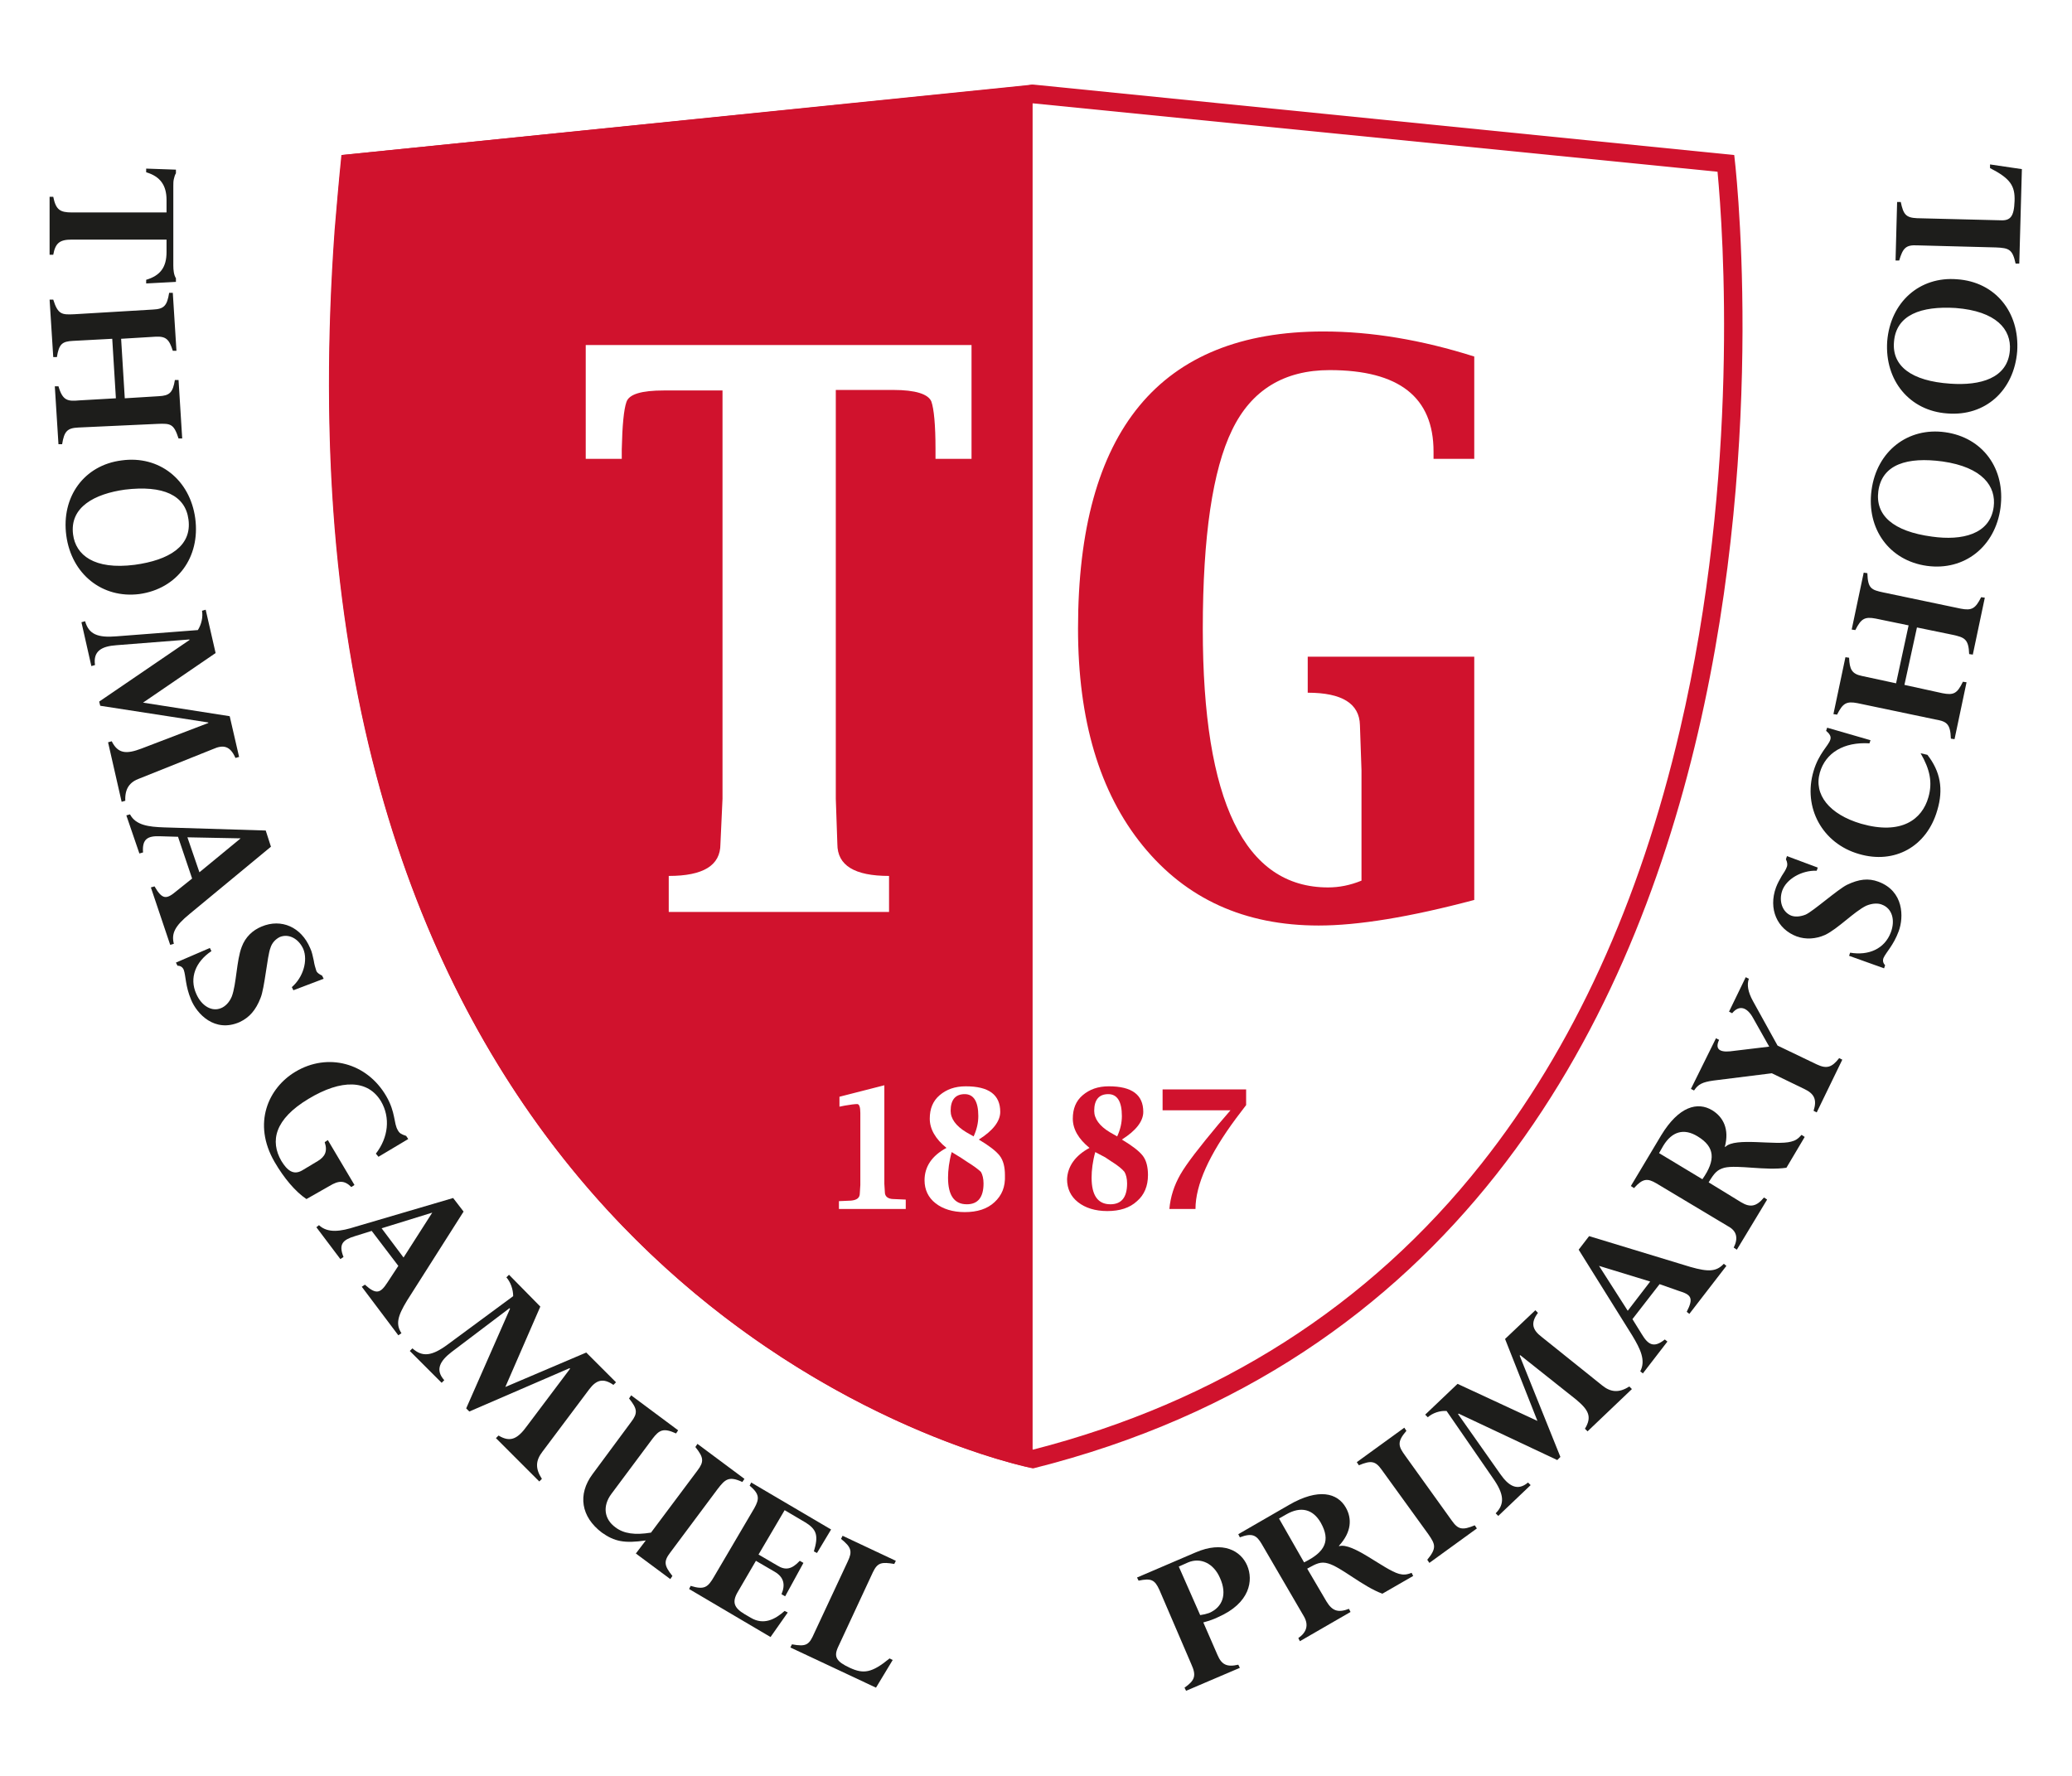 <?xml version="1.0" encoding="utf-8"?>
<!-- Generator: Adobe Illustrator 22.0.1, SVG Export Plug-In . SVG Version: 6.00 Build 0)  -->
<svg version="1.1" id="Layer_1" xmlns="http://www.w3.org/2000/svg" xmlns:xlink="http://www.w3.org/1999/xlink" x="0px" y="0px"
	 width="396.9px" height="340.2px" viewBox="0 0 396.9 340.2" style="enable-background:new 0 0 396.9 340.2;" xml:space="preserve"
	>
<style type="text/css">
	.st0{fill:#1D1D1B;}
	.st1{fill:#D0122D;}
	.st2{fill:none;}
</style>
<path class="st0" d="M9.5,37.7l0.7,0c0.5,2.5,1.3,3,3.6,3l18.1,0l0-2.4c0-2.8-1.2-4.5-3.9-5.3l0-0.7l5.7,0.2l0,0.7
	c-0.2,0.3-0.3,0.7-0.4,1.1c-0.1,0.4-0.1,0.9-0.1,1.3l0,15.3c0,0.8,0.1,1.8,0.5,2.4l0,0.7L28,54.3l0-0.7c2.7-0.8,3.9-2.4,3.9-5.3
	l0-2.4l-18.2,0c-2.3,0-3.1,0.7-3.5,2.9l-0.7,0L9.5,37.7z"/>
<path class="st0" d="M21.5,64.9L14,65.3c-2.1,0.1-2.7,0.6-3.1,3.1l-0.7,0L9.5,57.4l0.7,0c0.9,2.9,1.7,2.9,4,2.8l15.1-0.9
	c2.1-0.1,2.7-0.7,3.1-3.2l0.7,0l0.7,11.1l-0.7,0c-0.7-2.2-1.3-2.8-3.3-2.7l-6.6,0.4l0.7,11.4l6.5-0.4c2.1-0.1,2.7-0.7,3.1-3.1l0.7,0
	l0.7,11.2l-0.7,0c-0.9-2.8-1.5-2.9-4-2.8L15,81.9c-2.1,0.1-2.7,0.7-3.1,3.2l-0.7,0L10.5,74l0.7,0c0.8,2.8,1.8,2.9,4,2.7l7-0.4
	L21.5,64.9z"/>
<path class="st0" d="M12.7,102.6c-1-7.4,3.4-13.5,10.6-14.4c7.2-1,13.1,3.7,14.1,11.1c1,7.5-3.5,13.5-10.7,14.5
	C19.6,114.7,13.7,110,12.7,102.6z M36.1,99.5c-0.6-4.6-4.8-6.6-12.2-5.7c-5.7,0.8-10.6,3.3-9.9,8.6c0.5,3.9,4,6.8,11.8,5.8
	C32.4,107.3,36.8,104.6,36.1,99.5z"/>
<path class="st0" d="M26.8,149.1c-2,0.7-2.9,2-2.8,4.3l-0.7,0.2l-2.6-11.4l0.7-0.2c1.2,2.4,2.8,2.5,5.7,1.4l12.8-4.9l0-0.1
	l-20.7-3.2l-0.2-0.8l17.3-11.8l0-0.1l-14,1.1c-2.8,0.2-4.5,1.1-4.1,3.8l-0.7,0.2l-1.9-8.4l0.7-0.2c0.7,2.5,2.4,3.2,6,2.9l15.6-1.2
	c0.7-1.1,1-2.5,0.8-3.7l0.7-0.2l1.9,8.3l-13.9,9.5l16.6,2.6l1.8,7.8l-0.7,0.2c-1-2.3-2.3-2.6-4.3-1.7L26.8,149.1z"/>
<path class="st0" d="M36.8,168.3l-2.7-8l-3.4-0.1c-2.4-0.1-3.5,0.5-3.3,3.1l-0.7,0.2l-2.5-7.3l0.7-0.2c1.1,2.1,3.6,2.4,6.5,2.5
	l19.5,0.6l1,3.1l-15.6,12.9c-2.8,2.3-3.5,3.7-3,5.7l-0.7,0.2l-3.7-11l0.7-0.2c1.5,2.6,2.3,2.5,4.2,0.9L36.8,168.3z M46.1,160.6
	l-10.2-0.2l2.3,6.7L46.1,160.6z"/>
<path class="st0" d="M56.2,189.7l-0.3-0.6c2.2-1.9,3.1-5.1,2.2-7.3c-0.9-2-2.8-3-4.5-2.3c-0.8,0.4-1.5,1.1-1.8,2.1
	c-0.6,1.5-1.1,7.7-1.9,9.6c-0.9,2.3-2.1,3.7-4,4.6c-4.8,2.1-8.2-1.6-9.3-4.3c-1.1-2.6-1-4.6-1.4-5.7c-0.2-0.5-0.6-0.8-1.2-0.8
	l-0.3-0.6l6.5-2.8l0.3,0.6c-3,2-4.3,5.1-2.9,8.2c1,2.3,3,3.5,4.8,2.7c0.7-0.3,1.5-1,2-2.2c0.9-2.4,0.9-6.9,1.9-9.5
	c0.7-1.9,2.1-3.2,3.8-3.9c3.8-1.6,7.6,0.1,9.3,4.1c0.4,0.8,0.5,1.6,0.7,2.4c0.1,0.7,0.3,1.4,0.5,2c0.1,0.3,0.5,0.6,1.1,0.9l0.3,0.6
	L56.2,189.7z"/>
<path class="st0" d="M58.7,229.7c-2.1-1.4-4.3-4-6.1-7.1c-4.3-7.4-1.2-14.2,4-17.3c6.2-3.7,13.7-1.7,17.4,4.7
	c1.8,3.1,1.4,5.2,2.2,6.5c0.3,0.6,0.7,0.8,1.6,1.1l0.4,0.6l-5.7,3.4L72,221c2.4-3.1,2.8-6.9,1-10c-2.5-4.2-7.6-4.3-13.9-0.5
	c-6.5,3.9-7.4,8.1-5.2,11.9c1.1,1.8,2.3,2.8,4,1.8l3-1.8c1.3-0.8,1.9-1.8,1.3-3.6l0.6-0.4l5.1,8.6l-0.6,0.4
	c-1.3-1.3-2.4-1.3-4.2-0.2L58.7,229.7z"/>
<path class="st0" d="M76.3,242.5l-5.1-6.7l-3.2,1c-2.3,0.7-3.2,1.5-2.2,4l-0.6,0.4l-4.6-6.1l0.5-0.4c1.7,1.6,4.2,1.2,7,0.3l18.7-5.5
	l2,2.6L78,249.1c-1.9,3.1-2.2,4.6-1.1,6.3l-0.6,0.4l-7-9.3l0.6-0.4c2.2,2,3,1.6,4.3-0.4L76.3,242.5z M82.8,232.3l-9.7,3l4.2,5.6
	L82.8,232.3z"/>
<path class="st0" d="M103.9,278.1c-1.3,1.7-1.4,3.2-0.1,5.2l-0.5,0.5l-8.3-8.3l0.5-0.5c2.3,1.4,3.7,0.6,5.5-1.9l8.2-10.9l-0.1-0.1
	l-19.2,8.3l-0.6-0.6l8.4-19.1l-0.1-0.1L86.5,259c-2.2,1.7-3.2,3.4-1.4,5.4l-0.5,0.5l-6.1-6.1l0.5-0.5c1.9,1.7,3.7,1.5,6.7-0.7
	l12.6-9.3c0-1.3-0.5-2.7-1.3-3.6l0.5-0.5l6,6.1l-6.7,15.4l15.5-6.6l5.7,5.7l-0.5,0.5c-2-1.4-3.3-0.9-4.6,0.8L103.9,278.1z"/>
<path class="st0" d="M128.4,297.4c-1.3,1.7-1.2,2.5,0.4,4.5l-0.4,0.6l-6.6-4.9l1.9-2.5c-4.1,0.6-6,0.2-8.4-1.5
	c-4-3-4.7-7.3-1.8-11.2l7.4-10c1.3-1.7,1.2-2.5-0.4-4.5l0.4-0.6l9,6.7l-0.4,0.6c-2.4-1.1-3.2-0.7-4.5,1l-7.9,10.6
	c-1.7,2.3-1.4,4.8,0.8,6.4c1.6,1.2,3.7,1.5,6.8,1l8.9-11.9c1.3-1.7,1.2-2.5-0.4-4.5l0.4-0.6l9,6.7l-0.4,0.6
	c-2.6-1.2-3.3-0.5-4.7,1.3L128.4,297.4z"/>
<path class="st0" d="M150.4,305.8l-0.7-0.4c0.8-1.9,0.4-3.3-1.3-4.3l-3.6-2.1l-3.5,6c-1.1,1.9-0.7,3,1.3,4.2l1.2,0.7
	c2.5,1.5,4.7,0.3,6.5-1.3l0.6,0.3l-3.3,4.7l-15.6-9.2l0.3-0.6c2.6,0.8,3.3,0.3,4.5-1.8l7.7-13.1c1-1.8,1-2.7-0.9-4.3l0.3-0.6l15.3,9
	l-2.7,4.5l-0.6-0.3c0.9-3,0.6-4.2-1.7-5.6l-3.9-2.3l-5,8.5l3.6,2.1c1.6,1,2.8,0.7,4.3-0.9l0.7,0.4L150.4,305.8z"/>
<path class="st0" d="M160.5,315.6c-0.8,1.8-0.3,2.7,2.3,3.9c2.6,1.2,4.2,1,7.6-1.8l0.6,0.3l-3.2,5.3l-16.4-7.7l0.3-0.6
	c2.8,0.5,3.3,0.1,4.3-2.2l6.4-13.7c0.9-1.9,0.7-2.7-1.3-4.3l0.3-0.6l10.2,4.8l-0.3,0.6c-2.4-0.4-3.2-0.3-4.1,1.6L160.5,315.6z"/>
<path class="st0" d="M233.2,317c0.8,1.9,1.8,2.4,4,1.9l0.3,0.6l-10.3,4.4l-0.3-0.6c2-1.4,2.3-2.3,1.3-4.5l-6.1-14.2
	c-0.9-2-1.6-2.3-4-1.8l-0.3-0.6l11.2-4.8c5.3-2.3,8.7-0.3,9.9,2.5c1.2,2.8,0.6,7.2-5.6,9.9c-0.8,0.4-1.7,0.7-2.8,1L233.2,317z
	 M229.9,309.4c0.7-0.1,1.1-0.2,1.7-0.4c2.6-1.1,3.5-3.6,2.1-6.7c-1.2-2.8-3.7-4-6.1-3l-1.8,0.8L229.9,309.4z"/>
<path class="st0" d="M241.7,295.8c-1-1.7-1.8-2.2-4.2-1.3l-0.3-0.6l9.7-5.6c5.7-3.3,9.3-2.3,10.9,0.5c1.2,2.1,1.1,4.7-1.3,7.3l0,0.1
	c2.6-0.8,8.6,4.5,11.5,5.3c0.8,0.2,1.4,0.2,2.4-0.2l0.3,0.6l-5.9,3.4c-3.8-1.4-7.9-5.1-10.4-5.8c-1.4-0.4-2.2,0-4,1l3.7,6.3
	c1.1,1.8,2.2,2.2,4.3,1.4l0.3,0.6l-9.7,5.6l-0.3-0.6c1.6-1.1,2-2.5,1.1-4.1L241.7,295.8z M249.8,299.3c4.1-2,5.1-4.2,3.2-7.6
	c-1.5-2.6-3.8-3.2-6.6-1.6l-1.4,0.8L249.8,299.3z"/>
<path class="st0" d="M278.1,291.3c1.2,1.7,2,1.9,4.4,0.9l0.4,0.6l-9.1,6.6l-0.4-0.6c1.9-2.3,1.5-3,0.2-4.9l-8.9-12.3
	c-1.2-1.7-2-1.9-4.4-0.9l-0.4-0.6l9.1-6.6l0.4,0.6c-1.9,2.2-1.5,3-0.2,4.8L278.1,291.3z"/>
<path class="st0" d="M306.9,265.4c1.6,1.3,3.2,1.5,5.2,0.2l0.5,0.5l-8.5,8.1l-0.5-0.5c1.4-2.3,0.7-3.6-1.7-5.6l-10.7-8.5l-0.1,0.1
	l7.8,19.4l-0.6,0.6l-18.9-8.9l-0.1,0.1l8.1,11.5c1.6,2.3,3.3,3.3,5.3,1.6l0.5,0.5l-6.2,5.9l-0.5-0.5c1.8-1.8,1.6-3.7-0.5-6.7
	l-8.9-12.9c-1.3-0.1-2.7,0.4-3.6,1.2l-0.5-0.5l6.2-5.9l15.3,7.1l-6.2-15.7l5.8-5.5l0.5,0.5c-1.5,2-1,3.3,0.7,4.6L306.9,265.4z"/>
<path class="st0" d="M317.9,246l-5.2,6.7l1.8,2.9c1.2,2,2.3,2.7,4.4,1l0.5,0.4l-4.7,6.1l-0.5-0.4c1.1-2.1,0-4.3-1.5-6.8l-10.3-16.5
	l2-2.6l19.4,5.9c3.5,1,5,0.9,6.4-0.6l0.5,0.4l-7.1,9.2l-0.5-0.4c1.4-2.7,0.8-3.3-1.5-4L317.9,246z M306.3,242.5l5.5,8.6l4.3-5.6
	L306.3,242.5z"/>
<path class="st0" d="M317.3,226.7c-1.7-1-2.6-1-4.3,0.9l-0.6-0.4l5.8-9.7c3.4-5.6,7-6.5,9.8-4.8c2.1,1.3,3.3,3.6,2.4,7l0.1,0
	c1.9-1.9,9.7-0.2,12.6-1c0.8-0.2,1.3-0.5,2-1.3l0.6,0.4l-3.5,5.9c-4,0.6-9.4-0.6-11.9,0c-1.4,0.4-1.9,1-3,2.8l6.2,3.8
	c1.8,1.1,3,0.8,4.4-0.9l0.6,0.4l-5.8,9.6l-0.6-0.4c0.9-1.8,0.6-3.2-1.1-4.1L317.3,226.7z M326.1,225.9c2.6-3.7,2.4-6.2-0.9-8.2
	c-2.6-1.6-4.9-1-6.6,1.8l-0.8,1.4L326.1,225.9z"/>
<path class="st0" d="M348,203.9c1.9,0.9,2.9,0.6,4.3-1.2l0.6,0.3l-4.9,10.1l-0.6-0.3c0.7-2.2,0.1-3.3-1.8-4.2l-6.2-3l-11.2,1.4
	c-2.1,0.3-2.9,0.7-3.7,1.9l-0.6-0.3l4.8-9.7l0.6,0.3c-0.8,1.7,0,2.4,2.1,2.2l7.5-0.9l-3.1-5.5c-1.1-2-2.6-2.6-4-0.9l-0.6-0.3
	l3.2-6.6l0.6,0.3c-0.4,1.1-0.2,2.5,0.8,4.3l4.7,8.5L348,203.9z"/>
<path class="st0" d="M348.2,166.2l-0.2,0.6c-2.9-0.1-5.8,1.6-6.6,3.8c-0.7,2,0,4.1,1.7,4.8c0.8,0.3,1.8,0.2,2.8-0.2
	c1.5-0.7,6.1-4.8,7.9-5.7c2.3-1.1,4.1-1.3,6-0.6c4.9,1.8,4.9,6.8,3.9,9.5c-1,2.7-2.4,4-2.9,5.1c-0.2,0.5-0.1,1,0.3,1.4l-0.2,0.6
	l-6.7-2.4l0.2-0.6c3.5,0.6,6.6-0.7,7.8-3.9c0.9-2.4,0.2-4.6-1.7-5.3c-0.7-0.3-1.8-0.3-3,0.2c-2.3,1.1-5.4,4.4-7.9,5.6
	c-1.8,0.8-3.7,0.9-5.4,0.3c-3.8-1.4-5.5-5.3-4-9.4c0.3-0.8,0.7-1.5,1.1-2.2c0.4-0.6,0.8-1.2,1-1.8c0.1-0.3,0.1-0.8-0.2-1.4l0.2-0.6
	L348.2,166.2z"/>
<path class="st0" d="M369.2,144.6c2.5,3.2,3.1,6.6,1.9,10.6c-2,7-8.2,10.4-15,8.4c-7-2-10.8-8.9-8.7-15.9c1-3.4,2.9-4.9,3.2-6
	c0.2-0.6-0.1-1.1-0.8-1.7l0.2-0.6l8.3,2.4l-0.2,0.6c-4.9-0.3-8.4,1.8-9.5,5.6c-1.2,4.2,1.8,8,7.9,9.8c7.7,2.2,11.7-0.8,12.9-5.1
	c0.8-2.8,0.3-5.3-1.5-8.4L369.2,144.6z"/>
<path class="st0" d="M364.8,131.2l7.3,1.6c2.1,0.4,2.8,0.1,3.9-2.2l0.7,0.1l-2.3,10.9l-0.7-0.1c-0.1-3-0.9-3.3-3.1-3.7l-14.8-3.1
	c-2.1-0.4-2.8,0-3.9,2.2l-0.7-0.1l2.3-10.9l0.7,0.1c0.1,2.2,0.5,3.1,2.5,3.5l6.5,1.4l2.4-11.1l-6.3-1.3c-2.1-0.4-2.8,0-3.9,2.2
	l-0.7-0.1l2.3-10.9l0.7,0.1c0.1,2.9,0.7,3.2,3.1,3.7l14.8,3.1c2.1,0.4,2.8,0,3.9-2.2l0.7,0.1l-2.3,10.9l-0.7-0.1
	c-0.1-2.9-0.9-3.2-3.2-3.7l-6.8-1.4L364.8,131.2z"/>
<path class="st0" d="M383.2,97.3c-1,7.4-6.9,12.1-14.1,11.1c-7.2-1-11.6-7.1-10.6-14.5c1-7.5,7-12.1,14.1-11.1
	C379.8,83.8,384.2,89.8,383.2,97.3z M359.8,94.1c-0.6,4.6,2.8,7.7,10.3,8.7c5.7,0.8,11.1-0.4,11.8-5.7c0.5-3.9-2.1-7.6-9.8-8.7
	C365.4,87.5,360.5,88.9,359.8,94.1z"/>
<path class="st0" d="M386.4,67.3c-0.6,7.5-6.1,12.5-13.4,11.9c-7.2-0.5-12-6.3-11.5-13.8c0.6-7.5,6.2-12.5,13.4-11.9
	C382.2,54,386.9,59.8,386.4,67.3z M362.8,65.5c-0.4,4.6,3.3,7.5,10.8,8c5.7,0.4,11-1,11.4-6.4c0.3-4-2.6-7.5-10.4-8.1
	C368,58.6,363.2,60.3,362.8,65.5z"/>
<path class="st0" d="M383.2,42.2c1.9,0.1,2.6-0.7,2.7-3.7c0.1-2.9-0.8-4.3-4.7-6.3l0-0.7l6.1,0.9l-0.5,18.1l-0.7,0
	c-0.6-2.7-1.2-3-3.8-3.1L367.2,47c-2.1-0.1-2.7,0.5-3.4,2.9l-0.7,0l0.3-11.2l0.7,0c0.5,2.4,1,3,3.1,3.1L383.2,42.2z"/>
<g>
	<g>
		<path class="st1" d="M250.5,132.7v-6.9h31.9v46.6c-12.4,3.3-22.3,4.9-29.8,4.9c-14.2,0-25.4-5.1-33.7-15.3
			c-8.3-10.2-12.4-24.1-12.4-41.6c0-37.9,15.7-56.9,47-56.9c9.2,0,18.8,1.6,28.9,4.8v19.6h-7.8v-1.4c0-10.4-6.6-15.6-19.9-15.6
			c-8.7,0-15,3.8-18.7,11.5c-3.7,7.6-5.6,20.3-5.6,38.1c0,33,8,49.5,24,49.5c2.1,0,4.2-0.4,6.4-1.3v-21.1l-0.3-8.7
			C260.4,134.8,257.1,132.7,250.5,132.7z"/>
	</g>
	<g>
		<g>
			<path class="st2" d="M137.9,161.6c0,4.1-3.3,6.1-9.9,6.1v6.9h42.2v-6.9c-6.6,0-9.9-2-9.9-6.1L160,153V74.8h11
				c4.3,0,6.7,0.7,7.3,2.2c0.6,1.4,0.8,4.5,0.8,9.1v1.8h6.9V66.1h-73.9v21.8h6.9V86c0-4.6,0.3-7.7,0.9-9.1c0.5-1.4,2.9-2.2,7.2-2.2
				h11.1V153L137.9,161.6z"/>
			<g>
				<path class="st2" d="M137.9,161.6c0,4.1-3.3,6.1-9.9,6.1v6.9h42.2v-6.9c-6.6,0-9.9-2-9.9-6.1L160,153V74.8h11
					c4.3,0,6.7,0.7,7.3,2.2c0.6,1.4,0.8,4.5,0.8,9.1v1.8h6.9V66.1h-73.9v21.8h6.9V86c0-4.6,0.3-7.7,0.9-9.1c0.5-1.4,2.9-2.2,7.2-2.2
					h11.1V153L137.9,161.6z"/>
				<path class="st2" d="M187.5,218.4c2.7-1.7,4.1-3.5,4.1-5.3c0-3.2-2.2-4.9-6.6-4.9c-2.1,0-3.8,0.6-5,1.7
					c-1.3,1.1-1.9,2.6-1.9,4.5c0,2,1.1,3.8,3.2,5.6c-2.8,1.5-4.2,3.6-4.2,6.2c0,1.8,0.7,3.3,2.1,4.4c1.4,1.1,3.3,1.7,5.6,1.7
					c2.4,0,4.3-0.6,5.7-1.9c1.4-1.3,2.1-2.9,2.1-5c0-1.6-0.3-2.8-1-3.7C190.9,220.6,189.5,219.5,187.5,218.4z M184.7,209.6
					c1.8,0,2.6,1.4,2.6,4.2c0,1.3-0.3,2.6-0.9,3.9l-1.4-0.8c-2-1.2-3.1-2.6-3-4.1C182.1,210.7,183,209.6,184.7,209.6z M185.2,230.7
					c-2.4,0-3.6-1.7-3.6-5.1c0-1.5,0.2-3.1,0.7-4.9l1.8,1.1l1.2,0.8c1.3,0.9,2.2,1.5,2.5,2c0.4,0.5,0.5,1.2,0.5,2.2
					C188.4,229.4,187.3,230.7,185.2,230.7z"/>
				<path class="st2" d="M169.3,228.7l-0.1-1.6v-18.9l-8.6,2.2v1.9l1-0.2c1.2-0.2,2-0.3,2.4-0.3c0.4,0,0.6,0.6,0.6,1.7v13.8
					l-0.1,1.6c0,0.8-0.6,1.3-1.7,1.4l-2.3,0.1v1.5h12.6v-1.5L171,230C169.9,230,169.3,229.5,169.3,228.7z"/>
				<path class="st1" d="M196.7,16.4L65.4,29.7c-0.5,4.9-0.9,9.6-1.3,14.3c-1.5,20.8-1.4,39.9,0,57.2
					c12.2,147.5,120,176.9,132.6,179.8c0.6,0.1,1,0.2,1.1,0.2v-265L196.7,16.4z M127.2,74.8c-4.3,0-6.7,0.7-7.2,2.2
					c-0.5,1.4-0.8,4.5-0.9,9.1v1.8h-6.9V66.1h73.9v21.8h-6.9V86c0-4.6-0.3-7.7-0.8-9.1c-0.6-1.4-3-2.2-7.3-2.2h-11V153l0.3,8.7
					c0,4.1,3.3,6.1,9.9,6.1v6.9h-42.2v-6.9c6.6,0,9.9-2,9.9-6.1l0.4-8.7V74.8H127.2z M173.3,231.6h-12.6v-1.5l2.3-0.1
					c1.1-0.1,1.7-0.5,1.7-1.4l0.1-1.6v-13.8c0-1.1-0.2-1.7-0.6-1.7c-0.4,0-1.3,0.1-2.4,0.3l-1,0.2v-1.9l8.6-2.2v18.9l0.1,1.6
					c0,0.8,0.6,1.3,1.7,1.3l2.3,0.1V231.6z M190.5,230.3c-1.4,1.3-3.3,1.9-5.7,1.9c-2.3,0-4.2-0.6-5.6-1.7c-1.4-1.1-2.1-2.6-2.1-4.4
					c0-2.6,1.4-4.7,4.2-6.2c-2.1-1.7-3.2-3.6-3.2-5.6c0-1.9,0.6-3.4,1.9-4.5c1.3-1.1,2.9-1.7,5-1.7c4.4,0,6.6,1.6,6.6,4.9
					c0,1.8-1.4,3.6-4.1,5.3c2,1.2,3.3,2.2,4,3.1c0.7,0.9,1,2.2,1,3.7C192.6,227.4,191.9,229,190.5,230.3z"/>
			</g>
		</g>
		<path class="st1" d="M208.7,219.9c-2.1-1.7-3.2-3.6-3.2-5.6c0-1.9,0.6-3.4,1.9-4.5c1.3-1.1,2.9-1.7,5-1.7c4.4,0,6.6,1.6,6.6,4.9
			c0,1.8-1.4,3.6-4.1,5.3c2,1.2,3.3,2.2,4,3.1c0.7,0.9,1,2.2,1,3.7c0,2.1-0.7,3.8-2.1,5c-1.4,1.3-3.3,1.9-5.7,1.9
			c-2.3,0-4.2-0.6-5.6-1.7c-1.4-1.1-2.1-2.6-2.1-4.4C204.5,223.5,205.9,221.4,208.7,219.9z M209.8,220.7c-0.5,1.8-0.7,3.5-0.7,4.9
			c0,3.4,1.2,5.1,3.6,5.1c2.1,0,3.2-1.3,3.2-4c0-0.9-0.2-1.7-0.5-2.2c-0.4-0.5-1.2-1.2-2.5-2l-1.2-0.8L209.8,220.7z M214,217.7
			c0.6-1.3,0.9-2.6,0.9-3.9c0-2.8-0.9-4.2-2.6-4.2c-1.8,0-2.7,1.1-2.7,3.2c0,1.5,1,2.9,3,4.1L214,217.7z"/>
		<path class="st1" d="M224,231.6c0.2-2.3,0.9-4.5,2.1-6.6c1.2-2.1,3.7-5.3,7.2-9.5l2.4-2.8h-13v-4h16v3l-1.9,2.5
			c-5.2,7-7.8,12.8-7.8,17.4H224z"/>
	</g>
	<path class="st1" d="M197.9,19.8L329,32.9c1.1,11.6,4.3,57.7-7.2,106.9c-7.7,33.1-20.5,61-38,83.1c-21.6,27.3-50.5,45.7-85.9,54.8
		c-5.4-1.2-40.3-10.2-72.5-41.7c-20.5-20.1-35.9-45.2-45.8-74.7C67.4,124.9,63.8,81.7,68.6,32.9L197.9,19.8 M197.9,16.2L65.5,29.7
		C42,251.1,197.9,281.3,197.9,281.3C358.4,241.1,332.2,29.7,332.2,29.7L197.9,16.2L197.9,16.2z"/>
</g>
<path class="st1" d="M185.1,216.9l1.4,0.8c0.6-1.3,0.9-2.6,0.9-3.9c0-2.8-0.9-4.2-2.6-4.2c-1.8,0-2.7,1.1-2.7,3.2
	C182.1,214.3,183.1,215.7,185.1,216.9z"/>
<path class="st1" d="M185.3,222.6l-1.2-0.8l-1.8-1.1c-0.5,1.8-0.7,3.5-0.7,4.9c0,3.4,1.2,5.1,3.6,5.1c2.1,0,3.2-1.3,3.2-4
	c0-0.9-0.2-1.7-0.5-2.2C187.5,224.1,186.6,223.4,185.3,222.6z"/>
</svg>
